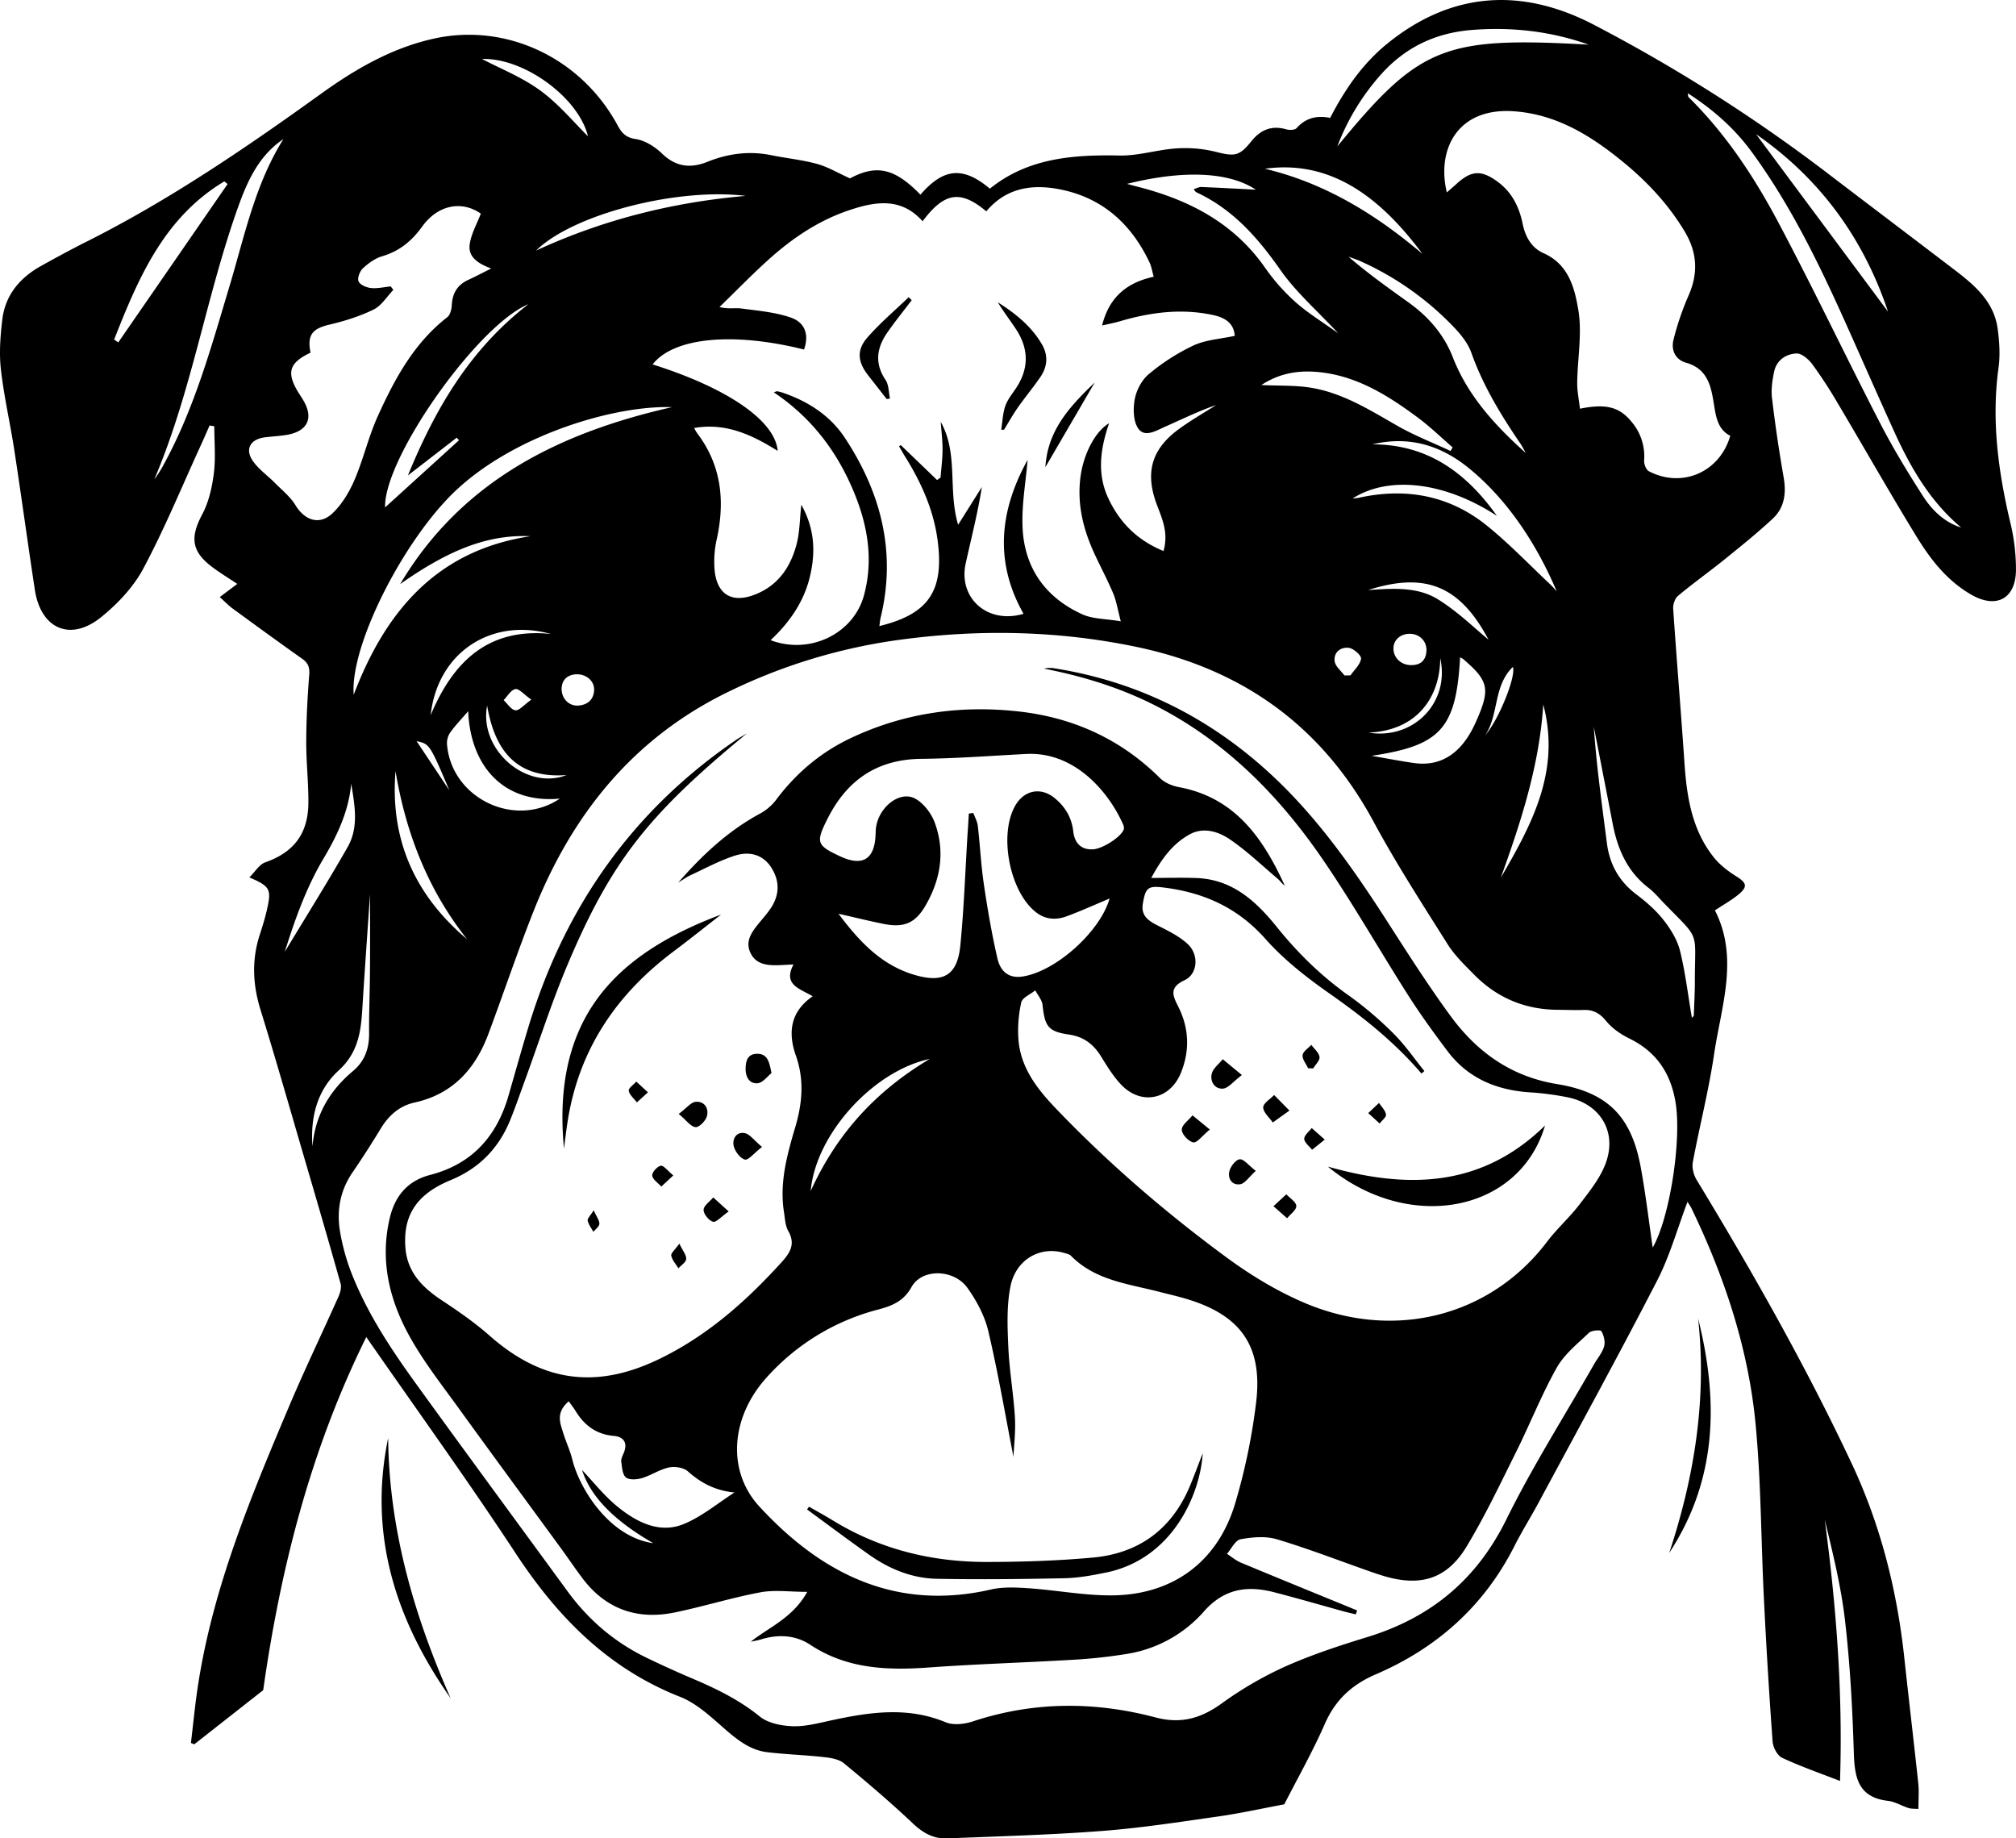 <svg xmlns="http://www.w3.org/2000/svg" viewBox="0 0 1622.89 1479.75"><title>Asset 19</title><g id="Layer_2" data-name="Layer 2"><g id="Layer_1-2" data-name="Layer 1"><path d="M684.24,143.59c21.3-11.42,36-8.25,56.71,13.11,18.64-21.48,34.21-23,55.89-4.84,30.56-24.68,66.84-27.44,104.51-26.68,15.15.3,30.33-4.72,45.6-5.72a102.43,102.43,0,0,1,31.18,2.61c15.72,4,19.38,3.87,29.29-8.46,7.44-9.26,16.38-12.88,28.12-9.48,2.52.73,6.84.58,8.24-1,7.43-8.39,16.59-10.35,27-8.22,11.87-23,26.09-43.59,45.77-59.61,51.79-42.16,108.33-45.52,166.15-15.56a1302.26,1302.26,0,0,1,191.36,121.9c33,25.18,66.08,50.17,99.05,75.34,16.27,12.42,32,25.62,35,47.51,1.44,10.44,2.12,21.38.69,31.76-5.8,42.23-.18,83.32,9.49,124.33a159.21,159.21,0,0,1,4.57,38.65c-.38,22.78-15.83,30.88-35.72,19.57-19.35-11-32.84-28.16-44.14-46.6-21.66-35.32-42.09-71.4-63.25-107A369.63,369.63,0,0,0,1459,293.31c-3-4.07-8.65-9-12.86-8.8-8.32.4-15.93,5.31-17.91,14.46-1.5,7-2.58,14.41-1.76,21.39q3.79,32,9.36,63.77c2.21,12.74.77,24.44-8.71,33.28-12.49,11.66-25.86,22.38-39.16,33.12-12.25,9.9-25.11,19-37.19,29.12-2.5,2.09-4.08,6.94-3.85,10.36,2.77,41,6.21,82,9,123,1.85,27.73,5.82,54.75,23.82,77.24,4.76,5.94,11.23,10.9,17.76,15,8.68,5.39,9.71,8.44,1.68,15-5.53,4.5-11.86,8-18.67,12.51,19.58,38.41,5,77.36-.71,116.08-4.29,29.09-11.7,57.71-17.08,86.65-.82,4.4.66,10.15,3,14.08,45,74.14,87.72,149.47,124.7,228,23.48,49.9,36.67,102.3,42.56,156.85,3.64,33.73,7.66,67.42,11.25,101.16.68,6.36.1,12.86.1,20.47-3-.25-5.66,0-8-.76-5.55-1.74-10.82-5.1-16.45-5.75-24-2.77-26.93-18.59-27.54-38.72-1.07-35.27-3-70.63-7-105.68-3.13-27.62-9.86-54.84-16.44-82,9.3,69.49,14.67,139.06,12.33,210.39-16.07-6.26-31.72-11.68-46.64-18.67-3.83-1.79-7.29-8.38-7.63-13q-4.18-57.43-7-115c-2.34-46.91-2.25-94-6.72-140.74-5.82-60.84-25-118.37-51.54-173.41-.84-1.74-2-3.32-3.24-5.36-8.22,21.71-14.25,43.62-24.44,63.39-30.9,60-63.37,119.11-95.32,178.53-6.32,11.76-13.46,23.1-19.48,35-24.4,48.33-62.4,82.2-111.54,103.36-19.44,8.36-32.66,20.54-41.2,40-9.9,22.53-22.09,44.05-32.63,64.71-18.47,3.45-35.63,7.27-53,9.74-31.13,4.43-62.29,9.29-93.61,11.68-41.54,3.18-83.23,4.3-124.87,6-10.71.43-19.21-4.25-27.26-11.84-17.91-16.9-36.68-32.93-55.69-48.58-4-3.32-10.51-4.41-16-5-15.3-1.72-30.75-2.15-46-4-13.4-1.67-23.57-9.64-33.64-18.41-11.24-9.79-22.83-20.82-36.3-26.12-58.2-22.92-98.77-64.38-132.41-115.59-38.18-58.11-78.94-114.53-120.2-174-46,93-69.45,189.16-83,284.23L156.4,1404l-2.68-1.07c1.14-10,2.24-19.91,3.42-29.85,10.11-85.15,42.67-163.31,75.65-241.27,12.53-29.63,26.52-58.64,39.62-88,1.43-3.19,2.66-7.41,1.79-10.54-9.6-34.21-19.58-68.32-29.57-102.42-11.54-39.41-22.8-78.91-34.94-118.13-6.3-20.36-7.14-40.27-.52-60.54,2.23-6.83,4.35-13.73,5.9-20.73,3.5-15.75,2.24-18.07-14.33-25.22,4.73-4.65,8-10.42,12.76-12.1,23-8.1,34.66-23,34.75-48.28.06-16.45-1.8-32.89-1.73-49.34.08-17.81,1-35.64,2.41-53.4.46-6-.91-9.49-5.69-12.87-18.75-13.25-37.31-26.77-55.84-40.33-3.43-2.5-6.39-5.64-10.5-9.31L191,470c-6.59-4.4-13.13-8.41-19.29-12.93-17.64-12.94-18.94-24.21-8.85-43.19,5.26-9.9,7.88-21.74,9.3-33,1.55-12.41.35-25.17.35-37.78l-3.79-.63c-2.32,5.27-4.58,10.57-7,15.8-15.24,33.25-29.17,67.2-46.36,99.41-8,14.94-20.74,28.44-34.08,39.18-24.64,19.84-48.41,9.32-53.21-22.06C22.34,437.25,17.23,399.58,11.47,362,8.15,340.38,3.16,319,.71,297.22-.76,284.1.27,270.49,1.84,257.29,4.21,237.46,16,223.53,33.15,214c12-6.65,24-13.21,36.27-19.35,67-33.63,128.66-75.73,189.36-119.42C286.42,55.36,315.84,38.39,349.66,31c58-12.7,118,15.58,147.32,69.55,3.43,6.33,6.56,10.14,14.76,11.37,7.51,1.14,15.44,6.14,21.09,11.6,11.21,10.84,23,12.22,36.72,6.7,16.58-6.65,33.63-8.92,51.36-5.3,12.23,2.5,24.78,3.71,36.77,7C666.34,134.28,674.33,139.12,684.24,143.59ZM649.85,1281.31c-14.22,0-26.35-1.77-37.75.37-23.17,4.34-45.82,11.44-68.93,16.2-29.8,6.14-55-2.37-73.83-26.91-6-7.87-11.52-16.18-17.38-24.2-27.46-37.62-55.11-75.09-82.39-112.83-13.43-18.57-27.69-36.77-38.94-56.63-16.93-29.87-25.06-62.11-16.89-96.84,4.22-17.93,14.47-30.08,32.52-34.76,33.83-8.77,53.7-31.13,63.12-63.92,5.3-18.4,10.46-36.84,16-55.17,29.11-96.22,83.65-174.08,167.11-231,2.81-1.91,5.82-3.52,8.73-5.27C523,654.75,492.73,692.1,457.62,774.72c-13.5,31.78-24,64.83-35.92,97.29-3.65,10-7.07,20-11.1,29.82-9.28,22.62-25,38.66-47.91,48.11-27.28,11.23-38.35,28.29-36.33,54.42,1.52,19.59,13.61,31.92,29.22,42.22,13.34,8.79,26.61,18,38.57,28.54,42.11,37.14,85.56,43.47,136.69,18.69,38.62-18.71,70-46.55,98.55-78.08,7-7.75,11-14.69,5.12-25-2.41-4.25-2.57-9.86-3.38-14.91-3.8-23.77,2.46-46.27,9.08-68.66,5.66-19.14,7.35-38,.48-57.46-6.44-18.24-4.7-35.24,13.52-47.79-10.13-6.12-24.17-9.1-15.44-25.62-5.82.27-9.92.6-14,.63-8.59.06-16.67-1.29-20.75-10.19-3.88-8.47.29-15.23,5.3-21.63,3.8-4.85,8.11-9.37,11.45-14.52,7-10.82,6.91-22-.22-32.79-6.12-9.24-16.48-13.16-29.21-9-12.24,4-23.78,10.25-35.53,15.71-3.44,1.6-6.55,3.91-9.81,5.89,19.31-22.14,40.24-41.74,66-55.6a41,41,0,0,0,12.91-11.19c16-21.28,35.62-37.93,59.63-49.34,43.29-20.57,89-26.92,136.29-21.5,43.53,5,81.56,22.31,113,53.55,3.8,3.77,9.87,6.26,15.27,7.27,45.34,8.47,67.69,41.22,85.16,79.28-2.19-1.45-3.59-3.72-5.52-5.37C1016,696.71,1003.83,685,990.1,675.64c-9.21-6.28-21.16-10.1-32.22-4.14-14.74,8-23.68,21.48-31.13,35.17,12.73,0,24.7-.39,36.64.08,28.73,1.12,47.75,18.66,64.49,39.42,16.89,21,35.81,39.53,57.9,55.13a286.7,286.7,0,0,1,36,30.61c9.21,9.13,16.63,20.06,24.85,30.19l-2.35,2c-21.53-25.25-47.13-45.57-74.21-64.54-18.38-12.88-36.56-27.1-51.37-43.79-22.16-25-49.24-37.23-81.25-41.3-13.28-1.7-15.22-.24-17.44,12.79-1.59,9.32,3.76,13.48,11.12,17.26,8.71,4.48,18,8.8,25,15.37,9.33,8.75,8,24.19-2.64,29.14-12.28,5.69-9.56,12.18-5.13,20.91,8.88,17.47,9.63,35.64,2.23,53.71-8.87,21.67-32.11,26.26-48.12,9.33-6.28-6.64-11.22-14.68-16.05-22.53-6.13-9.95-14-16-26-17.75-16.66-2.41-19.34-6.6-21.14-23.69-.43-4.11-3.82-7.92-5.85-11.86-3.94,3.21-10.45,5.84-11.31,9.73a102.63,102.63,0,0,0-2.22,30.41c1.93,22.83,15.67,39.93,30.72,55.62,42.14,43.9,88.19,83.52,137.16,119.5,19.16,14.08,40.08,26.73,61.89,36.08,72.92,31.24,150.29,10.93,195.72-49,8-10.58,18.15-19.57,26.22-30.13,7.8-10.2,16.27-20.69,20.77-32.45,9.69-25.29-3.66-48-30-53.6a230.22,230.22,0,0,0-31.55-4.12c-26.64-1.9-49.33-11.5-65.66-33.24-10.9-14.51-21.62-29.22-31.36-44.5-23-36.1-44.24-73.41-68.34-108.76-35-51.28-77.68-94.92-133.68-123.89-28.86-14.93-59.55-24.4-91.37-30.63a21.39,21.39,0,0,1,7.21-.42c67.29,10.47,125.64,39.4,175.51,85.57,37.84,35,67,76.93,94.66,120,16.1,25.08,32.19,50.24,49.77,74.28,21.31,29.14,48.88,49,85.9,55,40.89,6.69,59.81,26.17,67.29,66.74,4,21.64,6.55,43.55,9.68,64.81,13.73-23.85,23.3-86.06,18.47-116.32-3.8-23.76-15.3-41.16-37.22-51.9-6.9-3.38-13.83-8.13-18.63-14-5.14-6.28-10.38-9.29-18.24-9-6.85.27-13.72-.11-20.58-.13-26.36-.1-48.94-9.46-67.41-28.16-7.69-7.79-15.81-15.6-21.57-24.76-20.42-32.43-41.29-64.7-59.47-98.39-41.89-77.62-106.37-123.36-191.91-141-63.81-13.18-128-14.14-192.34-5.14a451.36,451.36,0,0,0-134.88,41.34c-76.6,37.09-126,98.52-156.89,176.09-13,32.74-24.21,66.21-36.53,99.24-10.56,28.32-28.68,48.64-59.59,55.45-11.93,2.62-20.58,10.19-27,20.69-7.29,12-14.87,23.85-22.81,35.44-10.33,15.05-13.07,31.6-9.88,49.07a172.6,172.6,0,0,0,8.43,30.63c12.77,33.23,32.37,62.66,53.07,91.28,40.19,55.56,80.85,110.76,121.3,166.13,16.91,23.14,38.05,41.27,63.91,53.71,11.71,5.63,23.54,11.06,35.51,16.14,19.59,8.3,38.5,17.33,55.33,31,6.69,5.43,17.47,7.57,26.51,7.89,10.39.36,21-2.52,31.36-4.75,30.77-6.62,61.22-11.17,91.89,1.58,6.24,2.59,15.24,1.5,22-.74,48.75-16.08,97.84-16.14,146.93-3.16,20.19,5.34,36.29.9,52.83-10.95a296.29,296.29,0,0,1,51.26-29.89c21.49-9.6,44.08-17,66.62-23.91,50.88-15.64,87.71-46,111.67-94.53,21.19-42.92,47-83.56,70.75-125.2,2.72-4.75,6.58-9.13,8-14.22,1-3.69-.2-8.76-2.19-12.18-.71-1.21-7.89-.71-10,1.26-9.25,8.87-19.93,17.32-26,28.2-12.35,22-21.68,45.77-33,68.44-12.66,25.42-24.87,51.19-39.53,75.44-15.63,25.85-36.54,32.34-65.45,24.06-4.27-1.23-8.49-2.67-12.68-4.14-24.84-8.71-49.42-18.26-74.61-25.78-9-2.69-19.74-1.76-29.24,0-4.21.77-7.31,7.63-10.92,11.73,3.74,2.39,7.21,5.41,11.24,7.08,31.13,13,62.36,25.68,93.56,38.47-.38,1.06-.75,2.11-1.13,3.16-2.77-.68-5.56-1.3-8.31-2-19.11-5.27-38.15-10.81-57.33-15.78-21.7-5.63-40.31-3-56.63,15.51a104.36,104.36,0,0,1-62,34.11,411.31,411.31,0,0,1-42.89,4.68c-38.68,2.3-77.44,3.41-116.09,6.21-33.8,2.46-66.27,1.3-95.92-18.29-11.88-7.86-25.81-8.55-39.67-4.26-2.66.82-5.44,1.23-8.17,1.82C619.54,1309.38,638.15,1302.31,649.85,1281.31Zm-4.78-875c11.18,19.92,11.57,39.46,6.55,59.25-5,19.53-16.24,35.62-31.29,49.72,31.84,12,66.86-5.33,75.18-36.13,8.56-31.74,1.79-61.94-11.52-90.86-13.55-29.44-33.47-54-61-72.44,1.34-.52,2-1,2.49-.92a32.08,32.08,0,0,1,4.93,1.25c20.3,7,37.95,18.34,49.8,36.36,29.07,44.18,41.49,92,28.69,144.68-.51,2.08-.63,4.24-1,6.72,38.91-9.53,51.64-27.57,47.23-66.21C752.26,412,742.05,389,728.47,367.3c-1.66-2.65-3.16-5.41-4.73-8.11l1.41-.89q14.61,14,29.2,28.1l2.8-2c.58-7.47,1.59-14.94,1.61-22.42s-.94-14.94-1.47-22.41c14.41,25.55,5.61,54.52,14,82.84L790.41,392c-3.35,21-8.5,41.11-13,61.41-6.2,27.89,17.47,49.27,46.54,40.64-23.9-42.27-19-83.66,3.29-123.88-1.47,17.61-4.75,35.64-4.1,53.53,1.18,33,18.09,57.12,48.1,70.76,8.41,3.83,18.71,3.54,31,5.63-2.62-9.95-3.57-16.39-6-22.2-4.51-10.72-10-21-14.91-31.57C871.84,426,866.69,405,870,382.45c2.62-17.71,11.85-35.37,22.82-41.76-7.05,20.6-9.94,40.64-.51,60.64,9.26,19.62,23.54,33.68,44.3,42.19,4.18-14.36-.94-25.67-5.27-37.12-9.81-25.93-4.47-44.94,17.9-61.21,9.52-6.92,19.79-12.8,29.71-19.14-14.18,4.84-27.54,11.47-41.17,17.47-7,3.08-16.29,9-21.54,1.32-4.07-6-4.19-16.23-2.68-23.91,1.42-7.26,5.82-15.42,11.47-20A168.45,168.45,0,0,1,960.89,278c10-4.55,21.68-5.19,33.08-7.66-.76-11.42-9.45-15.15-18.56-17-25.08-5.17-49.74-1.88-74.06,5.3-4.31,1.28-8.76,2.08-14.15,3.34,5.68-23,20.07-34.55,41.55-39.24-1.26-4.38-1.8-8.13-3.35-11.42C911.31,181.4,889,160.51,856.47,153.1c-23.16-5.28-45.6-3.12-62.5,17-20.71-17.34-33.74-15.47-51.26,8-17.37-19.59-38.45-15.91-59.68-8.71-23.73,8.05-44.29,21.75-62.83,38.23-14.17,12.59-27.33,26.29-41,39.5,7,1.87,12.44.5,17.65,1.2,13.4,1.8,27.23,2.92,39.83,7.32,11.83,4.12,14.64,14.4,10.55,25.69-57.53-14.34-105-9.64-121.88,12,60,18.91,98.67,45.2,100.68,69.57-20.68-12.88-41.67-22.83-67.24-18.4a44.71,44.71,0,0,0,2.37,4.12c19.49,25.67,22.59,54.24,15.92,85a81,81,0,0,0-1.7,26.44c2.26,18.6,13.93,25.33,31.43,18.86,19-7,29.49-22,34.41-40.74C643.81,428.47,643.76,418.09,645.07,406.29Zm170.77,766.38c-6.35-32.53-12.24-67.12-20.24-101.23-2.88-12.28-9.39-24.4-16.79-34.79-11-15.37-36.7-15.75-45-.76-6.34,11.4-15.49,15.14-26.75,18.12a181.61,181.61,0,0,0-90,54.81c-28.73,31.83-32.28,75-5.72,103.83,50,54.21,109.89,84.3,186.44,66.73,9.7-2.22,20.29-1.67,30.36-1,22.16,1.54,44.26,5.81,66.38,5.74,49.2-.15,85.61-26.78,99.72-73.8a490.93,490.93,0,0,0,16.91-81.22c5.58-45.54-12.23-70.49-56-83.6-7.21-2.16-14.56-3.82-21.85-5.7-25-6.48-51.54-9.1-71.13-29-1.32-1.33-3.65-1.78-5.6-2.35-19.27-5.67-38.88,5.24-43.18,27.14-3.11,15.83-2.4,32.65-1.67,48.95.85,18.79,4.17,37.45,5.3,56.24C817.69,1152.23,816.23,1163.73,815.84,1172.67Zm577-821.91c-9-4.73-11.08-12.93-12.67-22.59-2.43-14.78-4-30.87-22.83-36.22-8.79-2.49-12.36-10.31-10.08-18.88a227,227,0,0,1,11.86-34.81c8.13-18.1,7.23-35-2.91-51.9-13-21.75-30.07-40-49.51-55.92-25.75-21.12-53.59-38.48-88-40.89-45.76-3.21-62.25,31.1-54,65.3,2.8-2.45,5.35-4.61,7.82-6.87,12.13-11.09,20.23-11.32,33.52-1.39,11.4,8.52,17,20.3,19.77,33.76,2.1,10.38,7.3,19.26,16.71,23.4,20.31,8.95,25.14,28.26,28.06,45.85,3.13,18.87-.67,38.85-.91,58.35-.09,6.92,1.41,13.86,2.2,21,21.47-4.38,32.2-1.21,42,11.09a42.69,42.69,0,0,1,9.66,30.57c-.18,2.88,1.57,7.5,3.82,8.68C1354.14,393.28,1384.49,380,1392.87,350.76Zm-613,304.08,3.7-.48c1.25,3.47,3.2,6.86,3.61,10.43,1.81,15.64,2.56,31.44,4.87,47,2.95,19.94,6.36,39.88,10.88,59.51,2.71,11.8,10.27,16.2,20.09,14.71,26.84-4,62.57-36,70.24-62.81-11.59,4.85-23,10.07-34.76,14.39-8.37,3.07-16.86,2.57-24.37-3.22-21.37-16.5-30.34-62.71-16.71-86.13,7.14-12.27,20.39-14.93,31.44-6,8.54,6.93,13.89,15.68,15.15,27,1,8.68,5.7,14.72,15.48,14.4,8.6-.28,24.91-11.32,25.35-17a8.6,8.6,0,0,0-1.07-3.86c-10.75-24-37.63-58-77.73-55.92-28.08,1.46-56.15,3.62-84.24,3.91-35.88.36-60.11,17.22-75.78,48.56-9.32,18.66-8.71,21.08,10.36,29.94,17.92,8.32,27.62,2.48,28.48-17.14.09-2.06.09-4.13.38-6.16,2.4-16.69,19.36-29.92,31.64-23.1,6.72,3.74,12.78,11.65,15.53,19,8.64,23.21,4.93,45.93-7.39,67.11-8.23,14.15-17.38,17.94-33.68,14.66-11.35-2.28-22.61-5.07-36.32-8.18,17.28,23.08,34.83,41.31,60.81,49.1,23.32,7,34.8.72,37.22-23.15,3-29.94,4-60.1,5.86-90.16C779.29,665.81,779.59,660.33,779.91,654.84ZM250,283.86c-16.89,7.95-19.43,15.63-10.59,30.76,1.38,2.37,3,4.62,4.39,7,9.12,14.76,4,25.72-13.41,28.49-5.74.92-11.59,1.18-17.36,1.94-11.46,1.52-16,9.39-9.61,18.79,4.68,6.86,12,11.9,17.95,17.94,5.69,5.77,12.34,11.05,16.46,17.83,7.47,12.27,19.33,16.45,29.82,6.55,7.63-7.2,13.52-17.1,17.72-26.86,7.15-16.62,11.19-34.59,18.63-51.05,13.59-30,29.12-59,56.06-79.93,2.36-1.84,3.48-6.39,3.64-9.75.47-9.54,4.49-16.25,13.21-20.26,5.72-2.63,11.28-5.58,18.51-9.18-10.79-4.07-18.8-9.34-17.3-19.6,1.23-8.37,5.77-16.25,8.94-24.6-15.28-10.64-34.5-7.22-47.24,10.47-8.39,11.64-18.31,19.79-32.2,23.87-5.66,1.66-11.05,5.58-15.45,9.67-2.51,2.33-4.66,7.88-3.54,10.52,1.19,2.79,6.33,5,10,5.37,5.2.55,10.6-.78,15.92-1.3l2.09,2.81c-5.22,5.4-9.52,12.69-15.86,15.8-11.16,5.47-23.36,9.27-35.52,12.14C251.47,264.48,247.06,269.65,250,283.86Zm207.85,844.05c-10.69,9.17-6.92,17.5-4.46,25.5,2.19,7.14,5.49,14,7.27,21.18,6,24.35,30.42,62.8,65.27,67.53-32.05-18.28-50.86-38.12-57.36-58.87,8.71,9.09,18,21.11,29.57,30.31,15,11.94,33,21,52.27,13.16,14.64-6,27.31-16.75,40.86-25.4-15.15-1.47-26.82-7.46-37.51-17-3.42-3.07-10.5-4.14-15.28-3.13-7.5,1.59-14.28,6.32-21.72,8.55-4.06,1.22-10.18,1.66-12.93-.56s-3.1-8.21-3.71-12.64c-.3-2.16,1-4.66,1.91-6.84,3.54-8.17.14-13.22-7.81-13.91-14-1.22-23.53-8.24-30.64-19.67C462,1133.49,460.08,1131.06,457.86,1127.91ZM541,327.71c-47.22-1.49-126.23,22.59-173.38,66.47-42,39.06-86.06,125.08-82.88,165C310.56,491.34,352.16,442.9,427,431.61c-33.79-1.54-65.19,10.6-104.88,38.56C371.05,388,448.51,348.65,541,327.71Zm1037.77,96.92c-25-21-40.65-48.12-53.81-77-13.33-29.23-26.2-58.66-39.37-88-21.49-47.78-44.33-94.84-75.44-137.33-13.8-18.86-30.94-34.07-51.55-47.3.41,2.09.32,2.83.65,3.15,29.88,29.39,52.76,64.06,72.21,100.67,28.24,53.17,54.1,107.61,81.7,161.13,10.48,20.33,22.37,40,34.78,59.26C1555.28,410.65,1565.1,420.33,1578.77,424.63ZM1205,415.2c-41.34-27-86.48-32.86-116.09-14a40.88,40.88,0,0,0,4.57-.46c38-8.47,73.21-2.14,103.61,22.45,18.05,14.6,34.2,31.55,51.17,47.48,1.74,1.64,3.27,3.51,4.89,5.27-18-42.36-42.7-76.56-71.39-99.66-22.41-18-47.82-25.6-76.93-18.61C1149.44,357.63,1180.58,380.78,1205,415.2ZM228.16,111.93c-18.75,12.63-28,31.52-35.53,52.09-26.46,72.79-37.88,150.22-68.42,221.82a88.49,88.49,0,0,0,7.08-11C156.41,329.25,170,279.46,184.86,230,196.88,189.91,205.3,148.31,228.16,111.93Zm849.16,156.39c-17-18.29-34-33.07-46.58-51-18.24-26.09-38.38-48.94-67.66-62.55-.77-.36-1.24-1.36-2.22-2.48,2.39-.71,4.34-1.84,6.24-1.77,14.9.6,29.8,1.43,43.83,2.14C986.82,136.72,947.2,138,907.28,148c3.46.93,6,1.66,8.64,2.32,41.28,10.54,77.29,29.1,102.49,65.21a159.43,159.43,0,0,0,24.49,27.64C1052.91,252.06,1064.55,259.12,1077.32,268.32ZM1278.83,35.94c-30.21-10.76-61.44-14.32-93.55-11.86-29.4,2.25-54,13.84-73.63,35.91a186.35,186.35,0,0,0-35.1,57.86C1142.71,37.24,1162.16,29.37,1278.83,35.94ZM1175.39,529.11c-3.21,57.15-15.46,71-71.28,79.25,12.88,2.21,23.54,4.32,34.28,5.82,21.94,3.06,38.57-8.09,49.61-32.86,11.89-26.67,10.64-33-10-50.73A21.62,21.62,0,0,0,1175.39,529.11Zm-160-219.2c14.55.68,27.15.16,39.37,2.09,25.82,4.08,47.63,17.85,69.91,30.61,13.75,7.87,28.68,13.68,43.08,20.41l1.61-2.92c-9.28-8-18.11-16.64-27.93-23.92-24-17.83-49.19-33.69-80-36.7C1045.79,298,1030.61,300,1015.4,309.91Zm212.87,54.74c-1.46-2.57-2.75-5.27-4.41-7.7-15.67-23-30-46.52-39.41-73-2.76-7.74-8.55-14.91-14.39-20.95A239.22,239.22,0,0,0,1095,210.16c-3.07-1.37-6.31-2.36-9.46-3.53,15.67,13.47,32.07,25.14,48.42,36.86,15.95,11.43,28.4,25.71,35.62,44.18C1181.7,318.82,1203.76,342.65,1228.27,364.65ZM376.89,572.46c-5.62,6.54-10.38,11.45-14.32,16.95a15.36,15.36,0,0,0-2.75,9.34c3.26,43.66,54.61,68.49,90.83,44.08C404.83,647,378.67,616.11,376.89,572.46ZM1362,819.29c.79-1,1.5-1.43,1.52-1.92.35-9.25.86-18.49.85-27.74,0-41.63,4.81-32.11-24.95-62.77-4.06-4.18-7.83-8.77-12.41-12.28-17.1-13.12-24.89-31.21-28.8-51.62-5-26-10.12-52-15.19-78.05,2.12,31.48,6.56,62.61,10.55,93.8,2.22,17.27,9.91,30.81,23.9,41.36,7.89,5.95,15.58,12.67,21.64,20.39,5.73,7.29,11.07,15.89,13.28,24.73C1356.72,782.7,1358.81,800.77,1362,819.29ZM183.2,148.15,180.59,146c-48.67,29.18-69.21,77.87-88.7,127.29l3.33,2.3ZM1519.86,250.84c-19.1-57.22-53.39-106.26-106.2-142.81C1449.93,156.81,1485.62,204.81,1519.86,250.84Zm-1094.47-6C384.58,261.63,308.85,368.67,310,408.42l59.49-54.06c-.61-.68-1.21-1.37-1.82-2.06l-39.3,30.38C350,330.09,377.46,281.87,425.39,244.82Zm592.9-109c48.44,11.52,89.38,36.81,126.81,68.55C1110.18,157.34,1070.27,128.65,1018.29,135.82ZM282.73,630.75c-2,22.17-11.16,41.56-22.27,60.25-13.66,23-22.66,47.89-31.23,75.17,17.7-29.35,34.79-56.56,50.68-84.47C289,665.65,285.5,648,282.73,630.75Zm15.15,88.88c-2.08,30.69-4.34,62-6.26,93.24-1.12,18.34-3.72,34.84-19,48.76-17.21,15.69-22.89,37.63-21.07,61.11,2.16-25,13.61-44.76,32.62-60.65,9.23-7.71,13-17.88,12.95-30-.13-16.79.6-33.58.71-50.37C298,760.87,297.88,740,297.88,719.63ZM600.29,157.68c-55.55-6.85-139.24,14.94-168.74,44C485.1,176.94,541.38,162.79,600.29,157.68ZM376,756c-31.62-39.87-49.27-85.52-57.6-135.22C313.87,676.1,334.24,720.77,376,756Zm832.15-49.5c24.82-42.72,48.39-85.76,34.19-139.42C1239.18,616.36,1224.32,661.6,1208.15,706.5ZM652.62,958.64c21-46.07,52.13-80.19,95.78-106.27C702.61,862.08,656.47,913.37,652.62,958.64ZM443.47,510.29c-48.79-13.48-91.44,15.6-96.78,65.37C364.68,532.65,393,505,443.47,510.29ZM388,47.47c14.42,7.6,32.12,14.57,47,25.43,15,11,27.18,25.84,38.31,36.76C465.81,78.68,422,46.41,388,47.47Zm713.35,427.47c19.3-1.28,39.33-2.93,56.09,7.4,16.12,9.93,29.91,23.64,40.8,32.5C1174.94,470.91,1146.82,460.4,1101.36,474.94Zm33.9,35.22c-7.4-.18-13.09,4.46-13.48,11-.46,7.84,5.65,14,13.9,14.2,7.79.14,12.14-3.62,12.62-11.39C1148.77,516.36,1142.94,510.34,1135.26,510.16Zm-671,32.59c-7.63.21-12.19,4.71-12.14,12,.05,7.72,6.12,13.81,13.64,13.16,7.3-.64,12.07-4.69,12.52-12.24C478.73,548.37,472.05,542.55,464.27,542.75ZM392.14,568c-6.78,35.5,31.61,68.53,63.93,55.85C416.5,626.78,398.55,605.18,392.14,568Zm690.18-24.31,4.84-.08c3.06-4.44,7.8-8.63,8.49-13.41.37-2.55-6-8.26-9.81-8.74-6.53-.83-12.42,3.56-11.42,10.87C1075,536.42,1079.55,539.94,1082.32,543.71Zm77.07-14c-.11,30.73-17.9,58.3-57.71,60C1137.93,595.68,1167.4,565.41,1159.39,529.71Zm36.23,62.1c11.3-13.07,25-47.84,22.25-54.95C1202,552.05,1206.76,575.1,1195.62,591.81Zm-767.9-28.65c-6.16-4.31-10-9.06-12.87-8.5-3.59.72-6.32,5.74-9.42,8.91,3.14,2.91,6.06,7.78,9.49,8.16C418,572.08,421.62,567.5,427.72,563.16Zm-66,73c-15.83-37.26-15.83-37.26-26.37-39.59Zm-49.24,521.3c-16.16,77.79,5.95,146.32,50.29,209.49C333.26,1300.21,313.19,1231.18,312.47,1157.42ZM1367,1061.33c7.07,64.65-2.94,127.27-23.29,188.66C1382.56,1190.81,1383.48,1127.11,1367,1061.33ZM1243.76,905.94c-51.32,50.25-111.28,51.12-174.82,33.07C1134.09,992.86,1223.14,976,1243.76,905.94Zm-786.41-5.79c9.52-56.68,39.56-100.4,85-134.43,12.87-9.65,25.43-19.71,38.13-29.59C494.33,768.47,444.09,820.27,454,924.43,455.07,916.34,456,908.21,457.35,900.15Zm152.33-51.94c-7.7,0-9.35,5.35-9.46,11.85-.12,6.84,3.14,12.42,9.61,11.86,4.29-.38,8.14-5.78,11.23-8.18C619.25,854.49,617.77,848.23,609.68,848.21Zm374.65,4.36c-3.08,3.85-7.76,7.31-8.85,11.67-1.54,6.17,2.31,12.5,9,12,4.3-.32,8.23-5.64,15.24-10.92ZM599.63,912.1c-6.82-1.42-10.27,4.66-9,10.25,1,4.35,5.12,9.93,9,11,2.7.77,7.28-5.1,13.81-10.16C607,917.84,603.74,913,599.63,912.1ZM960,897.76c-3.12,3.85-8.67,7.71-8.66,11.55,0,3.65,5.42,9.44,9.26,10.21,2.92.58,7.12-5.25,13.32-10.33Zm-400,9.48c2.94.21,8.15-5.18,9.1-8.91,1.57-6.2-2-12.14-9.12-11.45-3.77.36-7.14,4.9-13.61,9.74C552.68,901.87,556.16,907,560,907.24Zm465.67-25.85c-3.14,3.32-8.85,6.7-8.77,10,.1,4.09,4.92,8.08,7.7,12.11L1038,893.9ZM998,933.13c-3.19.31-7.43,5.77-8.36,9.65-1.4,5.9,2.2,11.53,8.8,10.41,3.79-.64,6.84-5.65,12.49-10.74C1005,937.92,1001.22,932.81,998,933.13Zm-423.83,30.7c-2.78,3.32-7.68,6.59-7.75,10s4.2,8.6,7.57,9.57c2.49.72,6.57-4.09,12.62-8.29Zm461.95,16.76c2.67-3.29,7.5-6.64,7.41-9.86s-5.1-6.28-8-9.41l-10.39,9.56Zm21-120.61c1.85-3.08,5.48-6.42,5.1-9.2-.48-3.49-4.25-6.53-6.6-9.77-2.48,2.75-6.66,5.31-7,8.29-.37,3.31,2.78,7,4.4,10.54ZM531.92,938.32c-2.9.62-7.15,5.36-6.87,7.88.36,3.2,4.69,5.95,7.3,8.9l9.67-9C537.38,942.32,534.13,937.86,531.92,938.32Zm524-30.35c-2.18,2.93-6.1,5.9-6,8.78s4.05,5.81,6.31,8.71l10.21-8.19ZM512.23,870.58c-2.18,2.49-6.46,5.37-6.09,7.38.65,3.42,4.22,6.29,6.56,9.39l8.89-8.12Zm28.13,140.07c.74,3.65,3.72,6.85,5.77,10.24,2.22-2.49,6.07-4.86,6.25-7.49.21-3.16-2.7-6.53-5.49-12.39C543.4,1005.93,540,1008.68,540.36,1010.65Zm570.27-106.33c1.83-2.42,5.4-5.11,5.09-7.22-.49-3.32-3.6-6.24-5.61-9.33l-8.68,8.18ZM473.08,982.45c.67,3.21,3,6.09,4.58,9.1,1.72-2.15,4.74-4.24,4.83-6.46.12-2.75-2.18-5.6-4.57-10.93C475.26,978.5,472.74,980.78,473.08,982.45ZM808.23,345.92c3.7-6,7.11-12.15,11.14-17.9,5.88-8.38,12.47-16.26,18.24-24.71s6.19-17.51,1.13-26.18c-8.53-14.61-21.4-24.88-35.49-33.8,4.56,7.58,9.93,14.46,14.7,21.74,10.45,15.94,10.41,31.95-.37,47.86-3.06,4.52-6.67,9-8.36,14-2,6-2.23,12.6-3.23,18.94ZM731.5,239.22c-11.17,10.76-23.12,20.84-33.28,32.49-8.91,10.2-7.71,19.82.81,30.62,4.94,6.27,9.83,12.57,14.74,18.85l2.68-.37c-1.11-5.06-.89-11-3.58-15-9-13.38-7.09-25.87,1.41-38.11,6.2-8.93,13.07-17.4,19.64-26.08Zm149.74,68.69c-20.83,19.92-37.91,38.81-39.7,68.11C854.79,353.3,867.32,331.79,881.24,307.91ZM649.7,1215c16.7,12.2,33.24,24.62,50.14,36.55,16.27,11.47,34.51,18.87,54.43,19.24,34.23.64,68.5.27,102.73-.46,11.21-.24,22.48-2.33,33.51-4.6,53.54-11,75.72-63.11,77.68-96-3.48,8.94-6.64,17.58-10.17,26.06-14.5,34.88-41,54.5-78.22,57.91-28.27,2.59-56.78,3.49-85.18,3.54-44.28.08-86.15-10.07-124.29-33.49-6.26-3.85-12.71-7.36-19.07-11Z"/></g></g></svg>